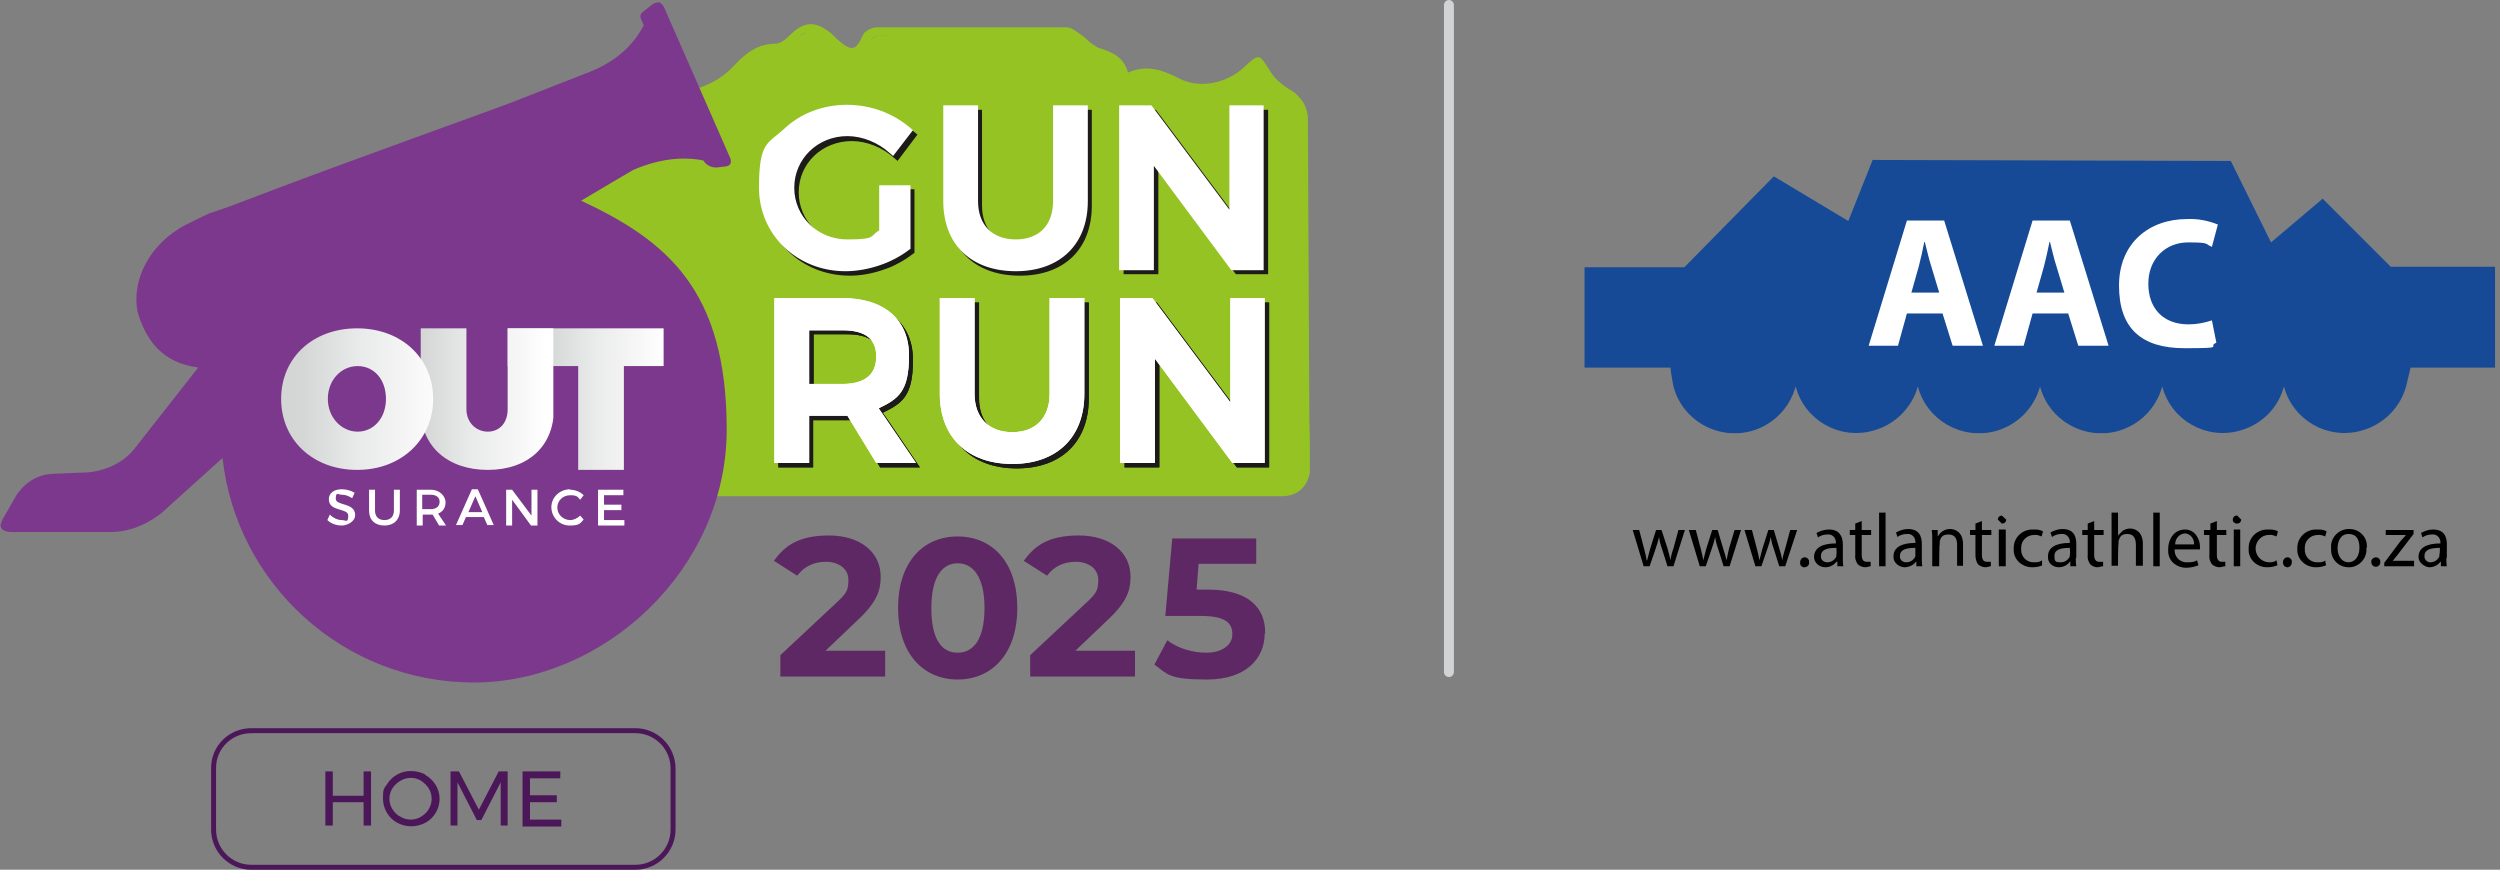 <?xml version="1.0" encoding="UTF-8"?>
<svg id="Layer_1" xmlns="http://www.w3.org/2000/svg" version="1.1" xmlns:xlink="http://www.w3.org/1999/xlink" viewBox="0 0 503.3 175.1">
  <rect x="0" y="0" width="503.3" height="175.1" fill="#808080" stroke="none"/>
  <!-- Generator: Adobe Illustrator 29.3.1, SVG Export Plug-In . SVG Version: 2.1.0 Build 151)  -->
  <defs>
    <style>
      .st0 {
        fill: #95c323;
      }

      .st1 {
        fill: url(#linear-gradient2);
      }

      .st2 {
        clip-path: url(#clippath-6);
      }

      .st3 {
        clip-path: url(#clippath-7);
      }

      .st4 {
        fill: #164a97;
      }

      .st5 {
        clip-path: url(#clippath-4);
      }

      .st6 {
        fill: #1c1b1a;
      }

      .st7 {
        fill: #fff;
      }

      .st8 {
        fill: url(#linear-gradient1);
      }

      .st9, .st10, .st11 {
        fill: none;
      }

      .st12 {
        clip-path: url(#clippath-1);
      }

      .st13 {
        fill: #7c388d;
      }

      .st14 {
        fill: #5e2864;
      }

      .st15 {
        clip-path: url(#clippath-5);
      }

      .st16 {
        clip-path: url(#clippath-3);
      }

      .st10 {
        stroke: #4c1759;
      }

      .st10, .st11 {
        stroke-miterlimit: 10;
      }

      .st11 {
        stroke: #d1d3d4;
        stroke-linecap: round;
        stroke-width: 2px;
      }

      .st17 {
        clip-path: url(#clippath-2);
      }

      .st18 {
        fill: url(#linear-gradient);
      }

      .st19 {
        clip-path: url(#clippath);
      }

      .st20 {
        fill: #4c1759;
      }
    </style>
    <clipPath id="clippath">
      <rect class="st9" x="319" y="32.2" width="183.3" height="55"/>
    </clipPath>
    <clipPath id="clippath-1">
      <rect class="st9" y=".5" width="263.7" height="137"/>
    </clipPath>
    <clipPath id="clippath-2">
      <rect class="st9" y=".5" width="263.7" height="137"/>
    </clipPath>
    <clipPath id="clippath-3">
      <path class="st9" d="M132.4.5c-.6,0-1.2.5-1.2.5l-1.9,1.5c-.6.5-.3,1.2-.3,1.2l.6,1.4c-1.5,2.9-4.5,6.8-10.7,9.3-4.8,1.9-9.8,3.8-14.8,5.8-5.6,2.2-34,12.2-56.4,20.8-2.3.9-4.2,1.5-5.7,2l-4.7,2.3c-7,3.7-10.9,10.9-9.6,17.5,2.6,9,8.3,10.6,12.2,11.2l-12.8,16.3c-3.6,4.6-9.5,4.8-9.5,4.8l-7.1.3c-4.8.2-7.2,4.3-7.2,4.3l-2.7,4.7c-.3.6-.4,1-.5,1.3H.1c0,1.4,2,1.4,2,1.4h20.3c5.8,0,10.2-3.9,10.2-3.9l12.2-11c2.8,25.4,24.4,45.2,50.6,45.2s50.9-22.8,50.9-50.9-12-38-29.3-46.1c4-2.4,9.8-5.8,10.5-6.2,6.3-2.7,11.1-2.5,14.1-1.9,1,1.7,2.9,1.4,2.9,1.4l1.6-.2c1.6-.2.9-1.7.9-1.7l-13.3-30.3c-.4-.8-.9-1.1-1.4-1.1h0Z"/>
    </clipPath>
    <clipPath id="clippath-4">
      <polygon class="st9" points="133.6 73.7 133.6 66.1 102.2 66.1 102.2 73.7 116.4 73.7 116.4 94.6 125.6 94.6 125.6 73.7 133.6 73.7"/>
    </clipPath>
    <linearGradient id="linear-gradient" x1="-32.4" y1="114.7" x2="-31.9" y2="114.7" gradientTransform="translate(1655.3 5555.8) scale(47.7 -47.7)" gradientUnits="userSpaceOnUse">
      <stop offset="0" stop-color="#d4d5d5"/>
      <stop offset=".4" stop-color="#e9eaea"/>
      <stop offset=".7" stop-color="#f4f4f4"/>
      <stop offset="1" stop-color="#fff"/>
      <stop offset="1" stop-color="#fff"/>
    </linearGradient>
    <clipPath id="clippath-5">
      <path class="st9" d="M102.2,66.1v16.3c0,2.8-1.7,4.5-4,4.5s-4.3-1.8-4.3-4.5v-16.3h-9.2v16.3c0,7.4,5.4,12.2,13.5,12.2s13.3-4.8,13.3-12.2v-16.3h-9.2Z"/>
    </clipPath>
    <linearGradient id="linear-gradient1" x1="-31.9" y1="114.8" x2="-31.4" y2="114.8" gradientTransform="translate(1708.4 5924.2) scale(50.9 -50.9)" xlink:href="#linear-gradient"/>
    <clipPath id="clippath-6">
      <path class="st9" d="M66,80.3c0-3.8,2.7-6.6,6-6.6s5.7,2.7,5.7,6.6-2.5,6.6-5.7,6.6-6-2.8-6-6.6M56.6,80.3c0,8.3,6.4,14.3,15.3,14.3s15.3-6.1,15.3-14.3-6.4-14.2-15.3-14.2-15.3,5.9-15.3,14.2"/>
    </clipPath>
    <linearGradient id="linear-gradient2" x1="-31.3" y1="114.9" x2="-30.8" y2="114.9" gradientTransform="translate(1882.3 6773.1) scale(58.2 -58.2)" xlink:href="#linear-gradient"/>
    <clipPath id="clippath-7">
      <rect class="st9" x=".1" y=".5" width="147.1" height="136.9"/>
    </clipPath>
  </defs>
  <g id="Layer_2">
    <g id="Layer_1-2">
      <g id="Layer_2-2">
        <g id="Layer_1-2-2">
          <g class="st19">
            <path class="st4" d="M485.3,74h18v-20.3h-22l-13.7-13.7-10.4,8.8-8.1-16.4-72.1-.2-4.9,12.3-15-9-18,18.3h-20.1v20.2h17.3c.1,1.3.4,2.6.6,3.8,1.8,6.8,8.8,10.8,15.6,9,4.4-1.2,7.8-4.6,9-9,1.8,6.8,8.8,10.8,15.6,8.9,4.4-1.2,7.8-4.6,9-8.9,1.8,6.8,8.8,10.8,15.6,9,4.4-1.2,7.8-4.6,9-9,1.8,6.8,8.8,10.8,15.6,9,4.4-1.2,7.8-4.6,9-9,1.8,6.8,8.8,10.8,15.6,8.9,4.4-1.2,7.8-4.6,8.9-8.9,1.8,6.8,8.8,10.8,15.6,8.9,4.4-1.2,7.8-4.6,9-8.9.3-1.2.6-2.5.9-3.8"/>
          </g>
          <path class="st7" d="M445.3,64.5c-1.5.5-3.1.8-4.7.8-5.1,0-8.1-3.2-8.1-8.2s3.5-8.3,8-8.3,3.3.3,4.8.9l1.2-4.5c-2-.8-4.1-1.2-6.2-1.1-7.6,0-13.7,4.8-13.7,13.4s4.5,12.6,13.2,12.6,4.4-.3,6.4-1.1c0,0-.9-4.5-.9-4.5h0ZM410,58.9l1.5-5.3c.4-1.5.8-3.4,1.1-4.9h.1c.4,1.5.8,3.4,1.3,4.9l1.6,5.3h-5.6ZM416.4,63.2l2,6.4h6.1l-7.8-25.2h-7.5l-7.7,25.2h5.9l1.8-6.5h7.2ZM384.8,58.9l1.5-5.3c.4-1.5.8-3.4,1.1-4.9h.1c.4,1.5.8,3.4,1.3,4.9l1.6,5.3h-5.6ZM391.1,63.2l2,6.4h6.1l-7.8-25.2h-7.5l-7.7,25.2h5.9l1.8-6.5h7.2Z"/>
          <rect x="378.3" y="103.2" width="1.3" height="10.8"/>
          <rect x="433.5" y="103.2" width="1.3" height="10.8"/>
          <path d="M330,106.7l1,3.8c.2.8.4,1.5.5,2.3h.1c.2-.7.4-1.5.6-2.3l1.2-3.8h1.1l1.2,3.7c.2.9.5,1.7.6,2.4h0c.1-.8.3-1.6.6-2.4l1-3.7h1.3l-2.3,7.3h-1.2l-1.1-3.5c-.3-.8-.5-1.6-.6-2.4h0c-.2.8-.4,1.6-.7,2.4l-1.2,3.5h-1.2l-2.2-7.3h1.3Z"/>
          <path d="M341.4,106.7l1,3.8c.2.8.4,1.6.5,2.3h0c.2-.7.4-1.5.6-2.3l1.2-3.8h1.1l1.1,3.7c.3.9.5,1.7.7,2.4h0c.1-.7.3-1.5.5-2.4l1.1-3.7h1.3l-2.3,7.3h-1.2l-1.1-3.5c-.3-.8-.5-1.6-.6-2.4h0c-.2.8-.4,1.6-.7,2.4l-1.2,3.5h-1.2l-2.2-7.3h1.4Z"/>
          <path d="M352.7,106.7l1,3.8c.2.8.4,1.6.5,2.3h0c.2-.7.4-1.5.6-2.3l1.2-3.8h1.1l1.1,3.7c.3.9.5,1.7.6,2.4h0c.1-.8.4-1.6.6-2.4l1-3.7h1.4l-2.4,7.3h-1.2l-1.1-3.5c-.3-.8-.5-1.6-.6-2.4h0c-.2.9-.4,1.6-.7,2.4l-1.2,3.5h-1.2l-2.2-7.3h1.5Z"/>
          <path d="M362.4,113.2c0-.5.3-.9.8-1h.1c.5,0,.9.4.9.8h0v.2c.1.5-.3.9-.8,1s-1-.3-1-.8h0v-.2"/>
          <path d="M371,112.3c0,.6,0,1.2.1,1.7h-1.2v-.9h-.2c-.5.7-1.4,1.1-2.2,1.1-1.2,0-2.2-.8-2.3-2h0c0-1.9,1.6-2.8,4.4-2.8h0c.1-.9-.5-1.7-1.3-1.8h-.4c-.7,0-1.4.2-1.9.6l-.3-.9c.7-.4,1.6-.7,2.5-.7,2.2,0,2.8,1.5,2.8,3v2.7h0ZM369.7,110.3c-1.5,0-3.1.2-3.1,1.6-.1.7.4,1.2,1.1,1.3h.2c.8,0,1.5-.5,1.8-1.2v-.4c.1,0,0-1.3,0-1.3h0Z"/>
          <path d="M374.8,104.9v1.8h1.9v1h-1.9v4c0,.9.3,1.4,1,1.4h.8v.9c-.3,0-.7.2-1.1.2s-1.1-.2-1.5-.6c-.4-.6-.6-1.3-.5-1.9v-4h-1.1v-1h1.1v-1.3l1.3-.5h0Z"/>
          <path d="M386.9,112.3c0,.6,0,1.2.1,1.7h-1.2v-.9h-.1c-.5.7-1.4,1.1-2.3,1.1s-2.2-.8-2.2-2h0v-.2c0-1.8,1.6-2.7,4.4-2.7h0c.1-.9-.5-1.7-1.3-1.8h-.4c-.7,0-1.4.2-1.9.6l-.3-.9c.7-.4,1.6-.7,2.4-.7,2.3,0,2.8,1.5,2.8,3v2.8ZM385.6,110.3c-1.5,0-3.1.2-3.1,1.6-.1.7.4,1.2,1.1,1.3h.2c.8,0,1.5-.5,1.8-1.2v-1.7Z"/>
          <path d="M389,108.7c0-.7,0-1.3-.1-2h1.2v1.2h.1c.5-.9,1.4-1.4,2.4-1.4s2.6.6,2.6,3.1v4.3h-1.2v-4.2c0-1.2-.4-2.1-1.7-2.1s-1.6.6-1.8,1.4v.6c-.1,0-.1,4.4-.1,4.4h-1.4v-5.3h0Z"/>
          <path d="M399,104.9v1.8h1.9v1h-1.9v4c0,.9.3,1.4,1,1.4h.8v.9c-.3,0-.7.2-1.1.2s-1.1-.2-1.5-.6c-.4-.6-.5-1.3-.5-1.9v-4h-1.1v-1h1.1v-1.3l1.3-.5h0Z"/>
          <path d="M403.9,104.6c0,.4-.3.8-.8.8h-.1l-.8-.8c0-.4.3-.8.8-.8h0l.9.8ZM402.4,106.6h1.4v7.4h-1.4v-7.4Z"/>
          <path d="M411.2,113.8c-.7.3-1.4.4-2.1.4-1.9,0-3.6-1.4-3.7-3.3v-.4c-.1-2.1,1.5-3.8,3.6-3.9h.4c.6,0,1.3,0,1.9.4l-.3,1c-.5-.2-1-.4-1.5-.3-1.4,0-2.6,1.1-2.6,2.5h0v.3c-.1,1.4.9,2.6,2.3,2.7h.3c.6,0,1.1,0,1.6-.4v1q.1,0,.1,0Z"/>
          <path d="M417.9,112.3c0,.6,0,1.2.1,1.7h-1.2v-.9h-.1c-.5.7-1.4,1.1-2.2,1.1-1.2,0-2.2-.8-2.2-2h0v-.2c0-1.8,1.6-2.7,4.4-2.7h0c.1-.9-.5-1.7-1.3-1.8h-.4c-.7,0-1.3.2-1.9.6l-.3-.9c.7-.4,1.6-.7,2.4-.7,2.3,0,2.8,1.5,2.8,3v2.8h0ZM416.7,110.3c-1.5,0-3.1.2-3.1,1.6s.4,1.2,1.1,1.3h.2c.8,0,1.5-.5,1.8-1.2v-.4c.1,0,0-1.3,0-1.3h0Z"/>
          <path d="M421.6,104.9v1.8h1.9v1h-1.9v4c0,.9.3,1.4,1,1.4h.8v.9c-.4,0-.8.2-1.2.2s-1-.2-1.4-.6c-.4-.6-.6-1.2-.5-1.9v-4h-1.1v-1h1.1v-1.3l1.3-.5h0Z"/>
          <path d="M425.1,103.2h1.3v4.6h0l1-1c.4-.2.9-.4,1.4-.4,1,0,2.6.6,2.6,3.1v4.4h-1.4v-4.2c0-1.2-.4-2.2-1.7-2.2s-1.5.6-1.8,1.4v.6c-.1,0-.1,4.4-.1,4.4h-1.3v-10.7Z"/>
          <path d="M437.8,110.6c-.1,1.3.8,2.4,2.1,2.6h.4c.7,0,1.4,0,2-.4l.3,1c-.8.3-1.6.5-2.5.5-1.9,0-3.5-1.3-3.6-3.2h0v-.5c0-2.2,1.3-4,3.4-4s3,2.1,3,3.4v.6h-5.1,0ZM441.7,109.6c.1-1-.6-2-1.6-2.2h-.2c-1.1,0-2,1-2,2.2h3.8Z"/>
          <path d="M446.3,104.9v1.8h1.9v1h-1.9v4c0,.9.3,1.4,1,1.4h.7v.9c-.4,0-.8.2-1.2.2s-1.1-.2-1.5-.6c-.4-.6-.6-1.2-.5-1.9v-4h-1.1v-1h1.3v-1.3l1.3-.5h0Z"/>
          <path d="M451.2,104.6c0,.4-.3.8-.8.8h-.1c-.4,0-.8-.3-.8-.8h0c0-.4.3-.8.8-.8h.1l.8.8ZM449.7,106.6h1.3v7.4h-1.3v-7.4Z"/>
          <path d="M458.5,113.8c-.7.3-1.4.4-2.1.4-1.9,0-3.6-1.4-3.7-3.3v-.4c-.1-2.1,1.5-3.8,3.6-3.9h.4c.6,0,1.3,0,1.9.4l-.3,1c-.5-.2-1-.4-1.6-.3-1.5,0-2.7,1.4-2.6,2.9.1,1.4,1.2,2.5,2.6,2.6.6,0,1.1,0,1.6-.4l.2,1h0Z"/>
          <path d="M459.6,113.2c0-.5.3-.9.8-1h.1c.5,0,.9.4.9.9h0c0,.6-.3,1-.8,1.1h-.1c-.5,0-.9-.4-.9-1h0"/>
          <path d="M468.3,113.8c-.7.3-1.4.4-2.1.4-1.9,0-3.6-1.4-3.7-3.3v-.4c-.1-2.1,1.5-3.8,3.6-3.9h.4c.6,0,1.3,0,1.9.4l-.3,1c-.5-.2-1-.4-1.5-.3-1.4,0-2.6,1.1-2.6,2.5h0v.3c-.1,1.4.9,2.6,2.3,2.7h.3c.6,0,1.1,0,1.6-.4-.2,0,.1,1,.1,1h0Z"/>
          <path d="M476.4,110.3c.2,2-1.3,3.7-3.2,3.9h-.4c-1.9,0-3.5-1.5-3.5-3.5h0v-.3c-.2-2,1.3-3.7,3.3-3.9h.4c1.9,0,3.5,1.5,3.5,3.4h0v.4M470.6,110.4c0,1.6.9,2.8,2.2,2.8s2.2-1.2,2.2-2.9-.6-2.8-2.2-2.8-2.2,1.5-2.2,2.9"/>
          <path d="M477.4,113.2c-.1-.5.3-.9.8-1h.1c.5,0,.9.4.9.8h0v.2c0,.5-.4.9-.9.9s-.9-.4-.9-.9h0"/>
          <polygon points="480 113.3 483.3 108.9 484.3 107.8 484.3 107.7 480.3 107.7 480.3 106.7 485.9 106.7 485.9 107.5 482.6 111.8 481.7 112.9 481.7 112.9 486 112.9 486 114 480 114 480 113.3"/>
          <path d="M492.5,112.3c0,.6,0,1.2.1,1.7h-1.2v-.9h-.1c-.5.7-1.4,1.1-2.2,1.1s-2.1-.8-2.2-1.9v-.2c0-1.8,1.6-2.7,4.4-2.7h0c.1-.9-.5-1.7-1.3-1.8h-.4c-.7,0-1.4.2-1.9.6l-.3-.9c.7-.4,1.5-.7,2.4-.7,2.3,0,2.8,1.5,2.8,3v2.7h0ZM491.2,110.3c-1.5,0-3.1.2-3.1,1.6-.1.6.4,1.2,1,1.3h.2c.8,0,1.5-.5,1.8-1.2v-.4c.1,0,.1-1.3.1-1.3Z"/>
          <line class="st11" x1="291.7" y1="1" x2="291.7" y2="135.3"/>
          <g class="st12">
            <g>
              <path class="st0" d="M262.1,22.1c1.6,1.2.1-2.6-2-3.8-1.7-1-3.4-2.3-4.4-4-2.2-3.5-2.2-3.6-5.2-.8-3.5,3.3-9.1,4.5-13.3,2.2-3.3-1.7-6.4-2.7-10.1-1.1-.9-3.2-3.3-4.2-6.1-5-1.2-.3-2-1.7-3.1-2.4-1-.7-2.1-1.7-3.2-1.7h-38.2c-1,0-2.5.8-2.8,1.6-1.3,3-2.2,3.3-4.7,1.2-.6-.5-1.1-1.1-1.7-1.6-3.2-2.6-5.5-2.4-8.3.4-.8.8-1.9,1.7-2.9,1.7-3.6,0-6.1,2-8.3,4.4-2.6,2.8-5.7,4.3-9.5,5.2-3.1.8-6.1,1.8-9.2,2.8-1,.4-1.9,1.1-3.2,4.1,1,.3,1.7.3,1.9.2,6.3-2.1,12.5-5.5,18.8-7.8.7-.2,1.2-1,1.7-1.6,2.5-3.3,5.5-5.7,10-5.8.7,0,1.9-.8,2-1.4.6-2.5,2-2.7,3.9-1.7,2.2,1.2,4.4,2.5,6.6,3.7,1.8.9,3.8,1,4.1-1.4.3-2.3,1.5-2.3,3.2-2.3,10.5,0,20.9-.2,31.4-.3,3.3,0,6.5-.2,8.8,2.8.3.4,1,.7,1.6.7,2.7.2,4.3,1.7,5.4,3.9,1,1.9,2.5,1.9,4.4,1.6,1.8-.3,4-.3,5.5.5,3,1.7,6,2.6,9.2,1.5,2.9-1,5.7-2.4,9-3.8,2.4,7,2.7,8.1,8.8,10.5.1-.3.3-1.6.3-2-1-.6.8-.2-.4-.7"/>
              <path class="st0" d="M263.6,84.5c-.1-22.9-.3-61-.3-61,0,0-.4-4.4-3.5-4.5-4.4-.2-3-5.1-6.5-5.5-1.4-.1-3.2,1-5.2,2.2-2.2,1.3-4.5,2.6-6.5,2.1-3.8-.9-7.9-3.9-13.9-2.4-1.6.4-1.4-3.4-3.3-4-3.9-1.4-6-4.6-10-4.8-3.8-.2-12,.2-15.9.2-6.3,0-15.5,0-21.4.4-2.9.2-2,3.5-4.6,3.5s-2.7-1.1-4.3-2.3-3.2-2.4-4.2-2.3c-2.8.2-6.3,3.8-9.5,4.2-4.8.6-7.2,6.6-11.2,8.2-2.9,1.1-6.5,1.1-8.9,2.4-2.6,1.5-8.7,4.8-8.7,4.8,0,0-26.3,14.1-12.7,8.6,0,1.4,1.1.7,1.1,2.3s1.5,0,3-.7c1.5-.6-5.3,5.6-5.4,6.1-3,9.4,1.5,57.9,1.5,57.9h144.8c5.8,0,5.8-5.8,5.8-5.8l-.2-9.6h0Z"/>
              <path class="st0" d="M177.8,38v8.8c-2.2,1.3-4.9,2.2-7.2,2.2-6.4,0-11.5-4.9-11.5-11.2s5.1-11.2,11.5-11.2,6.7,1.4,9.1,3.6l3-3.9c-3.1-2.7-7.6-4.4-12.1-4.4-9.6,0-16.9,6.9-16.9,15.9s7.2,16,16.6,16,9.1-1.7,12.2-4.1v-11.6h-4.7ZM218.2,22h-5.3v18.5c0,5.4-3.2,8.5-8.3,8.5s-8.5-3.2-8.5-8.5v-18.5h-5.3v18.5c0,8.2,5.2,13.3,13.7,13.3s13.7-5,13.7-13.3v-18.5h0ZM253.6,53.5v-31.5h-5.2v22.7l-16.9-22.7h-5.2v31.5h5.3v-22.6l16.8,22.6h5.2,0Z"/>
            </g>
          </g>
          <g class="st17">
            <g>
              <path class="st6" d="M249.6,53.6h4v-29.9h-3.6v24.3l-18.1-24.3h-4v29.9h3.7v-24.3l18,24.3h0ZM255.3,55.2h-6.5l-15.6-21v21h-7V22.1h6.5l15.7,21v-21h6.9v33.1h0ZM171.4,23.6c-9.2,0-16.1,6.5-16.1,15.1s6.9,15.2,15.8,15.2,8.3-1.4,11.4-3.7v-10.5h-3v8.4l-.4.2c-2.4,1.5-5.2,2.3-7.7,2.3-6.9,0-12.4-5.3-12.4-12s5.4-12,12.3-12,6.5,1.2,9,3.2l2-2.6c-2.9-2.3-7-3.6-10.9-3.6M171.1,55.5c-9.8,0-17.4-7.4-17.4-16.8s1.8-8.8,5.1-11.9,7.8-4.8,12.6-4.8,9.3,1.7,12.7,4.6l.6.5-4,5.3-.7-.6c-2.3-2.1-5.5-3.4-8.5-3.4-6,0-10.7,4.5-10.7,10.3s4.6,10.3,10.6,10.3,4.4-.7,6.4-1.8v-9.1h6.3v12.8l-.3.2c-3.4,2.7-8.3,4.4-12.7,4.4M192.4,23.7v17.6c0,7.8,4.8,12.5,12.9,12.5s12.9-4.7,12.9-12.5v-17.6h-3.7v17.6c0,5.8-3.5,9.3-9.2,9.3s-9.3-3.6-9.3-9.3v-17.6h-3.6,0ZM205.3,55.5c-9,0-14.6-5.4-14.6-14.1v-19.3h7v19.3c0,4.8,2.9,7.7,7.6,7.7s7.5-2.9,7.5-7.7v-19.3h7v19.3c0,8.7-5.5,14.1-14.5,14.1"/>
              <path class="st6" d="M178.7,38.9v8.8c-2.2,1.3-4.9,2.2-7.2,2.2-6.4,0-11.5-4.9-11.5-11.2s5.1-11.2,11.5-11.2,6.7,1.4,9.1,3.6l3-3.9c-3.1-2.7-7.6-4.4-12.1-4.4-9.6,0-16.9,6.9-16.9,15.9s7.2,16,16.6,16,9.1-1.7,12.2-4.1v-11.7h-4.7ZM219,22.9h-5.3v18.5c0,5.4-3.2,8.5-8.3,8.5s-8.5-3.2-8.5-8.5v-18.5h-5.3v18.5c0,8.2,5.2,13.3,13.7,13.3s13.7-5,13.7-13.3v-18.5h0ZM254.4,54.4v-31.5h-5.2v22.7l-16.9-22.7h-5.2v31.5h5.3v-22.6l16.8,22.6h5.2,0Z"/>
              <path class="st6" d="M177.7,93.2h6l-7.1-10.5c4.2-1.6,6.5-5.2,6.5-10.2s-4.6-10.8-12.7-10.8h-12.8v31.5h5.3v-9.5h8.9l5.9,9.5h0ZM163,79v-12.5h7.5c4.9,0,7.7,2,7.7,6.1s-2.8,6.3-7.7,6.3h-7.5ZM218.4,61.7h-5.3v18.5c0,5.4-3.2,8.5-8.3,8.5s-8.5-3.2-8.5-8.5v-18.5h-5.3v18.5c0,8.2,5.2,13.3,13.7,13.3s13.7-5.1,13.7-13.3v-18.5h0ZM254.7,93.2v-31.5h-5.2v22.7l-16.9-22.7h-5.2v31.5h5.3v-22.6l16.8,22.6h5.2,0Z"/>
              <path class="st6" d="M163.8,78.1h6.7c4.5,0,6.8-1.9,6.8-5.5s-2.2-5.3-6.8-5.3h-6.7v10.8ZM170.4,79.8h-8.3v-14.1h8.3c5.5,0,8.5,2.5,8.5,6.9s-3,7.2-8.5,7.2M178.1,92.4h4l-6.8-10.1,1-.4c3.9-1.5,6-4.8,6-9.5s-4.2-10-11.9-10h-12v29.9h3.7v-9.5h10.2l5.8,9.6h0ZM185.2,94.1h-8l-5.8-9.5h-7.7v9.5h-7v-33.2h13.6c8.5,0,13.5,4.3,13.5,11.6s-2.2,8.7-6.1,10.6c.1,0,7.5,11,7.5,11ZM249.9,92.4h4v-29.9h-3.6v24.3l-18.1-24.3h-4v29.9h3.7v-24.3l18,24.3h0ZM255.5,94.1h-6.5l-15.6-21v21h-7v-33.2h6.5l15.7,21v-21h6.9v33.2h0ZM191.8,62.5v17.7c0,7.8,4.8,12.5,12.9,12.5s12.9-4.7,12.9-12.5v-17.7h-3.7v17.7c0,5.8-3.5,9.3-9.2,9.3s-9.3-3.6-9.3-9.3v-17.7h-3.6,0ZM204.7,94.3c-9,0-14.6-5.4-14.6-14.1v-19.3h7v19.3c0,4.8,2.9,7.7,7.6,7.7s7.5-2.9,7.5-7.7v-19.3h7v19.3c0,8.7-5.5,14.1-14.5,14.1"/>
              <path class="st6" d="M163.8,78.1h6.7c4.5,0,6.8-1.9,6.8-5.5s-2.2-5.3-6.8-5.3h-6.7v10.8ZM170.4,79.8h-8.3v-14.1h8.3c5.5,0,8.5,2.5,8.5,6.9s-3,7.2-8.5,7.2M178.1,92.4h4l-6.8-10.1,1-.4c3.9-1.5,6-4.8,6-9.5s-4.2-10-11.9-10h-12v29.9h3.7v-9.5h10.2l5.8,9.6h0ZM185.2,94.1h-8l-5.8-9.5h-7.7v9.5h-7v-33.2h13.6c8.5,0,13.5,4.3,13.5,11.6s-2.2,8.7-6.1,10.6c.1,0,7.5,11,7.5,11ZM249.9,92.4h4v-29.9h-3.6v24.3l-18.1-24.3h-4v29.9h3.7v-24.3l18,24.3h0ZM255.5,94.1h-6.5l-15.6-21v21h-7v-33.2h6.5l15.7,21v-21h6.9v33.2h0ZM191.8,62.5v17.7c0,7.8,4.8,12.5,12.9,12.5s12.9-4.7,12.9-12.5v-17.7h-3.7v17.7c0,5.8-3.5,9.3-9.2,9.3s-9.3-3.6-9.3-9.3v-17.7h-3.6,0ZM204.7,94.3c-9,0-14.6-5.4-14.6-14.1v-19.3h7v19.3c0,4.8,2.9,7.7,7.6,7.7s7.5-2.9,7.5-7.7v-19.3h7v19.3c0,8.7-5.5,14.1-14.5,14.1"/>
              <path class="st7" d="M176.8,92.4h6l-7.1-10.5c4.2-1.6,6.5-5.2,6.5-10.2s-4.6-10.8-12.7-10.8h-12.8v31.5h5.3v-9.5h8.9l5.9,9.5h0ZM162.1,78.1v-12.5h7.5c4.9,0,7.7,2,7.7,6.1s-2.8,6.3-7.7,6.3h-7.5ZM217.5,60.8h-5.3v18.5c0,5.4-3.2,8.5-8.3,8.5s-8.5-3.2-8.5-8.5v-18.5h-5.3v18.5c0,8.2,5.2,13.3,13.7,13.3s13.7-5.1,13.7-13.3v-18.5h0ZM253.8,92.4v-31.6h-5.2v22.7l-16.9-22.7h-5.2v31.5h5.3v-22.5l16.8,22.6h5.2,0Z"/>
              <path class="st7" d="M162.9,77.3h6.7c4.5,0,6.8-1.9,6.8-5.5s-2.2-5.3-6.8-5.3h-6.7v10.8ZM169.6,78.9h-8.3v-14.1h8.3c5.5,0,8.5,2.5,8.5,6.9s-3,7.2-8.5,7.2M177.2,91.5h4l-6.8-10.1,1-.4c3.9-1.5,6-4.8,6-9.5s-4.2-10-11.9-10h-12v29.9h3.7v-9.4h10.2l5.8,9.5h0ZM184.4,93.2h-8l-5.8-9.5h-7.7v9.5h-7v-33.2h13.6c8.5,0,13.5,4.3,13.5,11.6s-2.2,8.7-6.1,10.6l7.5,11ZM249,91.5h4v-29.8h-3.6v24.3l-18.1-24.3h-4v29.9h3.7v-24.3l18,24.2h0ZM254.6,93.2h-6.5l-15.6-21v21h-7v-33.2h6.5l15.7,21v-21h6.9v33.2h0ZM190.9,61.6v17.7c0,7.8,4.8,12.5,12.9,12.5s12.9-4.7,12.9-12.5v-17.7h-3.7v17.7c0,5.8-3.5,9.3-9.2,9.3s-9.3-3.6-9.3-9.3v-17.7h-3.6,0ZM203.8,93.4c-9,0-14.6-5.4-14.6-14.1v-19.3h7v19.3c0,4.8,2.9,7.7,7.6,7.7s7.5-2.9,7.5-7.7v-19.3h7v19.3c0,8.7-5.5,14.1-14.5,14.1"/>
              <path class="st7" d="M162.9,77.3h6.7c4.5,0,6.8-1.9,6.8-5.5s-2.2-5.3-6.8-5.3h-6.7v10.8ZM169.6,78.9h-8.3v-14.1h8.3c5.5,0,8.5,2.5,8.5,6.9s-3,7.2-8.5,7.2M177.2,91.5h4l-6.8-10.1,1-.4c3.9-1.5,6-4.8,6-9.5s-4.2-10-11.9-10h-12v29.9h3.7v-9.4h10.2l5.8,9.5h0ZM184.4,93.2h-8l-5.8-9.5h-7.7v9.5h-7v-33.2h13.6c8.5,0,13.5,4.3,13.5,11.6s-2.2,8.7-6.1,10.6l7.5,11ZM249,91.5h4v-29.8h-3.6v24.3l-18.1-24.3h-4v29.9h3.7v-24.3l18,24.2h0ZM254.6,93.2h-6.5l-15.6-21v21h-7v-33.2h6.5l15.7,21v-21h6.9v33.2h0ZM190.9,61.6v17.7c0,7.8,4.8,12.5,12.9,12.5s12.9-4.7,12.9-12.5v-17.7h-3.7v17.7c0,5.8-3.5,9.3-9.2,9.3s-9.3-3.6-9.3-9.3v-17.7h-3.6,0ZM203.8,93.4c-9,0-14.6-5.4-14.6-14.1v-19.3h7v19.3c0,4.8,2.9,7.7,7.6,7.7s7.5-2.9,7.5-7.7v-19.3h7v19.3c0,8.7-5.5,14.1-14.5,14.1"/>
              <path class="st7" d="M248.8,52.7h4v-29.9h-3.6v24.3l-18.2-24.3h-4v29.9h3.7v-24.2l18.1,24.2h0ZM254.4,54.4h-6.5l-15.6-21v21h-7V21.2h6.5l15.7,21v-21h6.9v33.2h0ZM170.5,22.7c-9.2,0-16.1,6.5-16.1,15.1s6.9,15.2,15.8,15.2,8.3-1.4,11.4-3.7v-10.4h-3v8.4l-.4.2c-2.4,1.5-5.2,2.3-7.7,2.3-6.9,0-12.4-5.3-12.4-12s5.4-12,12.3-12,6.5,1.2,9,3.2l2-2.6c-2.9-2.3-6.9-3.7-10.9-3.7M170.2,54.6c-9.8,0-17.4-7.4-17.4-16.8s1.8-8.8,5.1-11.9,7.8-4.8,12.6-4.8,9.3,1.7,12.7,4.6l.6.5-4,5.2-.7-.6c-2.3-2.1-5.5-3.4-8.5-3.4-6,0-10.7,4.6-10.7,10.4s4.7,10.4,10.7,10.4,4.4-.7,6.4-1.8v-9.1h6.3v12.8l-.3.2c-3.5,2.7-8.4,4.3-12.8,4.3M191.5,22.8v17.6c0,7.8,4.8,12.5,12.9,12.5s12.9-4.7,12.9-12.5v-17.6h-3.7v17.6c0,5.8-3.5,9.3-9.2,9.3s-9.3-3.6-9.3-9.3v-17.6h-3.6,0ZM204.5,54.6c-9,0-14.6-5.4-14.6-14.1v-19.3h7v19.3c0,4.8,2.9,7.7,7.6,7.7s7.5-2.9,7.5-7.7v-19.3h7v19.3c0,8.7-5.6,14.1-14.5,14.1"/>
              <path class="st7" d="M177.8,38v8.8c-2.2,1.3-4.9,2.2-7.2,2.2-6.4,0-11.5-4.9-11.5-11.2s5.1-11.2,11.5-11.2,6.7,1.4,9.1,3.6l3-3.9c-3.1-2.7-7.6-4.4-12.1-4.4-9.6,0-16.9,6.9-16.9,15.9s7.2,16,16.6,16,9.1-1.7,12.2-4.1v-11.6h-4.7ZM218.2,22h-5.3v18.5c0,5.4-3.2,8.5-8.3,8.5s-8.5-3.2-8.5-8.5v-18.5h-5.3v18.5c0,8.2,5.2,13.3,13.7,13.3s13.7-5,13.7-13.3v-18.5h0ZM253.6,53.5v-31.5h-5.2v22.7l-16.9-22.7h-5.2v31.5h5.3v-22.6l16.8,22.6h5.2,0Z"/>
              <g>
                <path class="st14" d="M216.5,131l6.4-6.1c4-3.7,4.7-6.1,4.7-8.8,0-5-4.2-8.3-10.4-8.3s-8.9,2.1-11.1,5.1l4.7,3c1.4-1.9,3.4-2.8,5.8-2.8s4.5,1.3,4.5,3.6-.4,2.8-2.9,5.1l-10.8,10.1v4.3h21.1v-5.2h-12.1.1ZM192.8,131.4c-3.2,0-5.3-2.6-5.3-9s2.3-9,5.3-9,5.4,2.6,5.4,9-2.3,9-5.4,9M192.8,136.8c6.9,0,12-5.2,12-14.4s-5-14.4-12-14.4-12,5.2-12,14.4,5.1,14.4,12,14.4M166.2,131l6.4-6.1c4-3.7,4.7-6.1,4.7-8.8,0-5-4.2-8.3-10.4-8.3s-8.9,2.1-11.1,5.1l4.7,3c1.4-1.9,3.4-2.8,5.8-2.8s4.5,1.3,4.5,3.6-.4,2.8-2.9,5.1l-10.8,10.1v4.3h21.1v-5.2h-12.1.1Z"/>
                <path class="st14" d="M254.6,127.6c0,4.9-3.7,9.2-11.6,9.2s-7.9-1.1-10.6-3l2.6-4.9c2.1,1.6,5,2.5,7.9,2.5s5.2-1.4,5.2-3.7-1.4-3.7-6.4-3.7h-7.1l1.4-15.6h16.9v5.1h-11.6l-.4,5.2h2.3c8.2,0,11.5,3.7,11.5,8.6v.2h0Z"/>
              </g>
            </g>
          </g>
        </g>
      </g>
      <path class="st10" d="M50.6,147.1h77.3c4.2,0,7.6,3.4,7.6,7.6v12.3c0,4.2-3.4,7.6-7.6,7.6H50.6c-4.2,0-7.6-3.4-7.6-7.6v-12.4c0-4.2,3.4-7.5,7.6-7.5h0Z"/>
      <path class="st20" d="M65.6,155.3h1.4v4.9h6.2v-4.9h1.5v10.9h-1.5v-4.7h-6.2v4.7h-1.5v-10.9h0Z"/>
      <path class="st20" d="M85.6,156c.9.5,1.6,1.2,2.1,2s.8,1.8.8,2.8c0,2-1.1,3.9-2.8,4.8-1.8,1-4,1-5.8,0s-2.8-2.9-2.8-4.9.2-1.9.8-2.8c.5-.8,1.2-1.5,2.1-2,1.6-.9,3.8-.9,5.6,0h0ZM80.6,157.2c-.7.4-1.2.9-1.6,1.5-.8,1.3-.8,2.9,0,4.2.4.6.9,1.2,1.6,1.5.6.4,1.4.6,2.1.6s1.5-.2,2.1-.6c.6-.4,1.2-.9,1.5-1.5.8-1.3.8-2.9,0-4.2-.4-.6-.9-1.1-1.5-1.5s-1.4-.6-2.1-.6-1.5.2-2.1.6h0Z"/>
      <path class="st20" d="M90.6,155.3h1.8l4,7.7,4-7.7h1.8v10.9h-1.4v-8.7l-3.9,7.6h-.9l-3.9-7.6v8.7h-1.4v-10.9h0Z"/>
      <path class="st20" d="M105.2,155.3h7.6v1.4h-6.1v3.4h5.4v1.4h-5.4v3.5h6.3v1.4h-7.8v-11.1h0Z"/>
    </g>
  </g>
  <rect class="st9" x="152.2" y="186.4" width="121.8" height="34.3"/>
  <g class="st16">
    <rect class="st13" x="0" y=".5" width="147.7" height="136.9"/>
  </g>
  <g class="st5">
    <rect class="st18" x="102.2" y="66.1" width="31.5" height="28.5"/>
  </g>
  <g class="st15">
    <rect class="st8" x="84.7" y="66.1" width="26.7" height="28.5"/>
  </g>
  <g class="st2">
    <rect class="st1" x="56.6" y="66.1" width="30.6" height="28.5"/>
  </g>
  <g class="st3">
    <path class="st7" d="M125.5,99.7v-1.1h-5.1v7.2h5.3v-1.1h-4.1v-2h3.5v-1.1h-3.5v-1.9h3.9ZM114.8,98.5c-2.1,0-3.8,1.6-3.8,3.6s1.6,3.7,3.7,3.7,2.1-.5,2.8-1.2l-.7-.8c-.5.5-1.3.9-2,.9-1.4,0-2.6-1.1-2.6-2.5s1.1-2.5,2.6-2.5,1.5.4,2,.9l.7-.9c-.7-.7-1.7-1.1-2.7-1.1M108.2,105.8v-7.2h-1.2v5.2l-3.9-5.2h-1.2v7.2h1.2v-5.2l3.8,5.2h1.2ZM97,103.1h-2.7l1.4-3.2,1.4,3.2ZM97.4,104.1l.7,1.6h1.3l-3.2-7.2h-1.2l-3.2,7.2h1.3l.7-1.6h3.6ZM85,102.5v-2.9h1.7c1.1,0,1.8.5,1.8,1.4s-.6,1.5-1.8,1.5h-1.7ZM88.4,105.8h1.4l-1.6-2.4c1-.4,1.5-1.2,1.5-2.3s-1.1-2.5-2.9-2.5h-2.9v7.2h1.2v-2.2h1.7c.1,0,.2,0,.3,0l1.3,2.2ZM80.5,98.6h-1.2v4.2c0,1.2-.7,1.9-1.9,1.9s-1.9-.7-1.9-1.9v-4.2h-1.2v4.2c0,1.9,1.2,3,3.1,3s3.1-1.2,3.1-3v-4.2ZM68.8,98.5c-1.6,0-2.6.8-2.6,2,0,2.6,3.9,1.7,3.9,3.3s-.5.9-1.3.9-1.7-.4-2.4-1.1l-.5,1.1c.7.7,1.8,1.1,2.9,1.1s2.7-.8,2.7-2.1c0-2.6-3.9-1.8-3.9-3.3s.5-.8,1.2-.8,1.3.2,2.1.7l.5-1.1c-.7-.4-1.6-.7-2.5-.7"/>
  </g>
</svg>